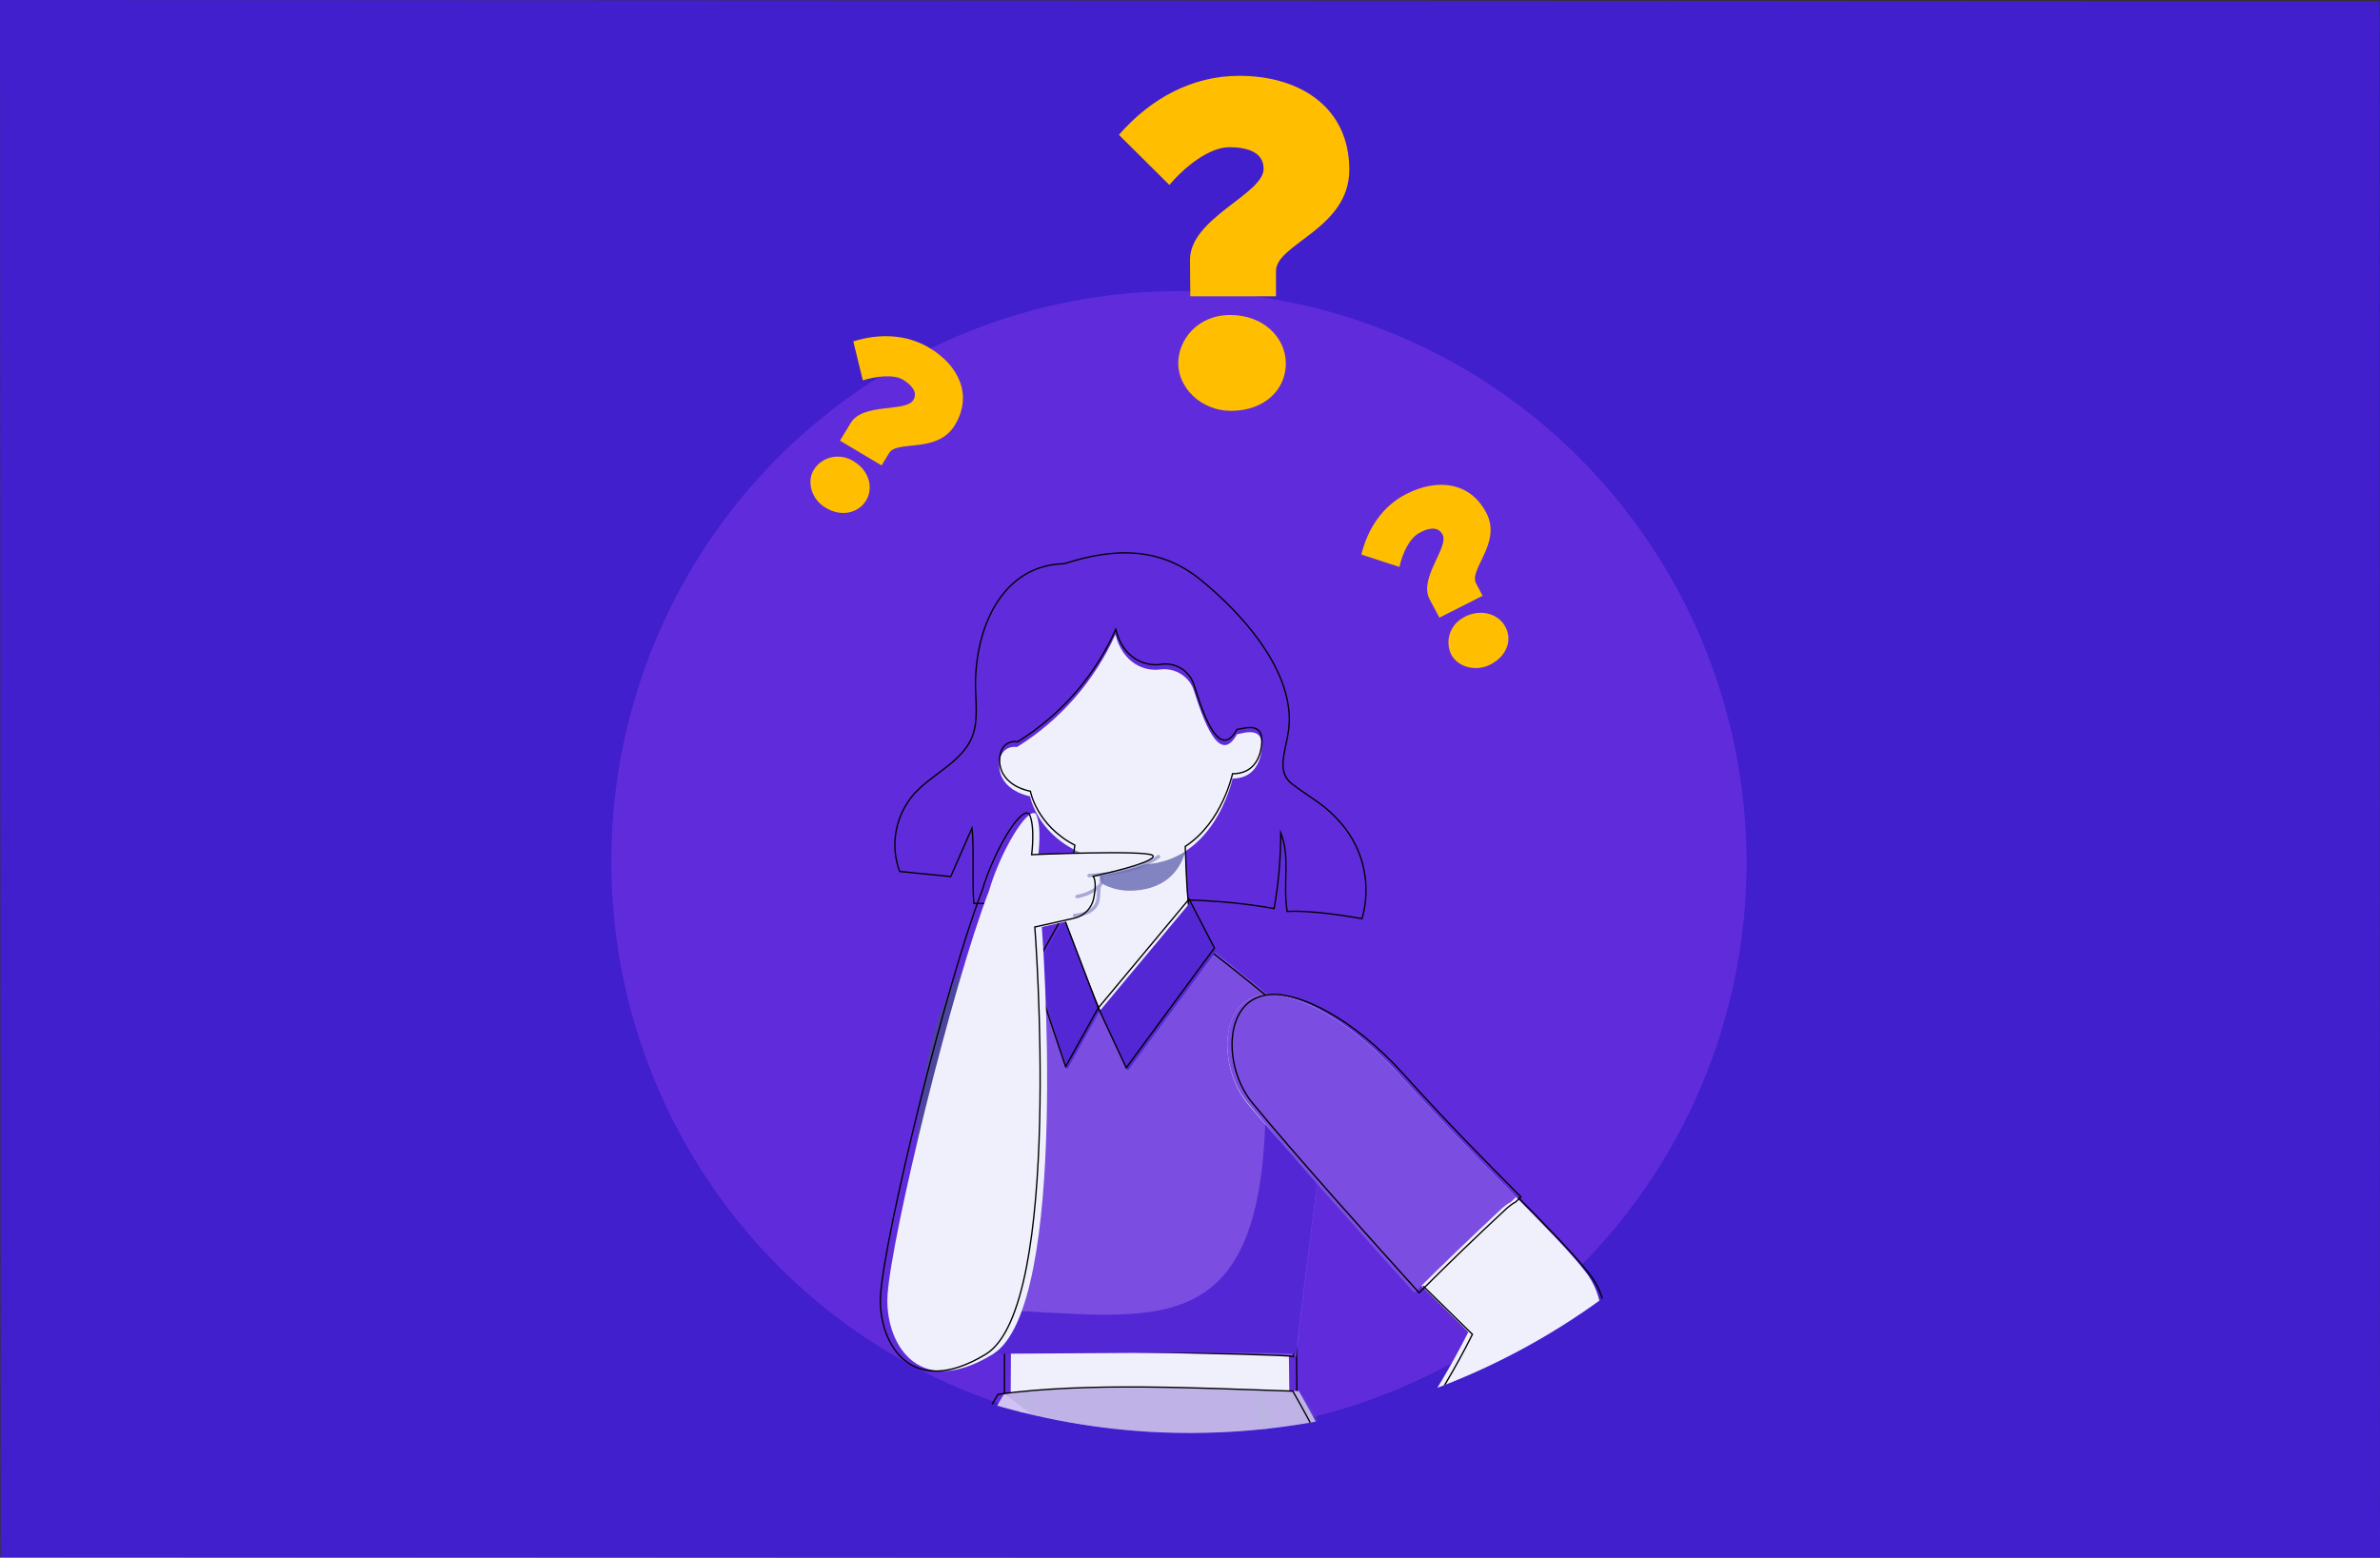 <?xml version="1.0" encoding="utf-8"?>
<!-- Generator: Adobe Illustrator 25.1.0, SVG Export Plug-In . SVG Version: 6.00 Build 0)  -->
<svg version="1.1" id="Capa_1" xmlns="http://www.w3.org/2000/svg" xmlns:xlink="http://www.w3.org/1999/xlink" x="0px" y="0px"
	 viewBox="0 0 750 491" style="enable-background:new 0 0 750 491;" xml:space="preserve">
<rect x="0" y="0" width="750" height="491" fill="#333333" stroke="none"/>
<style type="text/css">
	.st0{fill:#421FCC;}
	.st1{fill:#602CDB;}
	.st2{clip-path:url(#SVGID_2_);}
	.st3{fill:#F0F0FC;}
	.st4{fill:none;stroke:#000000;stroke-width:0.42;stroke-miterlimit:10;}
	.st5{fill:#8284C2;}
	.st6{opacity:0.2;}
	.st7{fill:#7272B3;}
	.st8{fill:#D2C2F4;}
	.st9{fill:none;stroke:#C8C9E5;stroke-width:1.05;stroke-miterlimit:10;}
	.st10{fill:#4D469E;}
	.st11{fill:#7B4EE1;}
	.st12{fill:#5427D5;}
	.st13{opacity:0.53;}
	.st14{fill:none;stroke:#6968B5;stroke-width:1.09;stroke-linecap:round;stroke-miterlimit:10;}
	.st15{fill:#FFBF00;}
</style>
<g id="Capa_2_1_">
	<g id="Capa_1-2">
		<polygon class="st0" points="750,491.2 0.2,490.8 0,0 749.8,0.4 		"/>
		
			<ellipse transform="matrix(0.996 -8.663236e-02 8.663236e-02 0.996 -22.149 33.215)" class="st1" cx="371.6" cy="271.8" rx="178.9" ry="180"/>
		<g>
			<defs>
				
					<ellipse id="SVGID_1_" transform="matrix(0.996 -8.663270e-02 8.663270e-02 0.996 -18.456 33.349)" cx="375" cy="229.3" rx="221.2" ry="222.5"/>
			</defs>
			<clipPath id="SVGID_2_">
				<use xlink:href="#SVGID_1_"  style="overflow:visible;"/>
			</clipPath>
			<g class="st2">
				<g id="Capa_1-3">
					<polygon class="st3" points="318.7,406 318.5,439.4 406.3,438.4 405.9,406 					"/>
					<polygon class="st4" points="316.6,408.5 316.5,441.9 408.7,441 408.4,408.5 					"/>
					<path class="st1" d="M336.3,178.8c-18.6,0.4-27.4,18.6-27.9,37c-0.1,5.9,1.1,12.2-1.1,17.7c-3.2,7.9-12.5,11.5-18.2,17.8
						c-5.8,6.7-7.6,16-4.5,24.4l16.1,1.6c2.2-5.1,4.5-10.2,6.7-15.3c0.7,5.5-0.1,18.2,0.6,23.8c31.2,0.2,63.9-4,94.6,1.6
						c1.4-7.9,2.1-15.9,2.1-23.9c3.1,8.2,0.6,14.9,2,24.8c6.4-0.4,17.3,1.1,23.6,2.3c3-10.5,0.6-21.8-6.6-30.1
						c-5.2-6-8.8-7.4-15.2-12.2s-0.9-12.1-1.1-21.1c-0.4-16.5-15-32.9-27.9-43.5s-27.7-10.8-43.5-5.6"/>
					<path class="st4" d="M335.3,177.7c-18.7,0.4-27.5,18.6-27.9,37c-0.1,5.9,1.1,12.2-1.1,17.7c-3.3,7.9-12.5,11.5-18.3,17.9
						c-5.8,6.7-7.6,16-4.5,24.4l16.1,1.6l6.7-15.3c0.7,5.5,0,18.2,0.6,23.8c31.2,0.2,63.9-4,94.6,1.6c1.4-7.9,2.1-15.9,2.1-23.9
						c3.1,8.2,0.6,14.9,2,24.8c6.4-0.4,17.3,1.1,23.6,2.3c3-10.5,0.6-21.8-6.6-30.1c-5.2-6-8.8-7.4-15.2-12.2s-0.9-12.1-1.1-21.1
						c-0.4-16.5-15-32.9-27.9-43.4S351.2,172.6,335.3,177.7"/>
					<path class="st3" d="M373.3,265.1c0,0,1.3,37.6,3.7,39.7c0.5,0.5,6.6,1.5,8.6,2.5c-6.2,11.7-33.3,39-33.3,39l-31.3-41.6l12.8-1
						l5-37.4L373.3,265.1z"/>
					<path class="st5" d="M374.4,261.4h-38.3c0,0,3.8,20.7,21.7,19.3S374.4,261.4,374.4,261.4z"/>
					<path class="st3" d="M388.4,218.7c0,0,1.7,11.2,1.2,12.5s8.8-4,8,4.8c-0.5,5.3-3.3,9.4-9.2,9.4c0,0-5.8,27.9-30.4,27.1
						c-29.8-1.1-33.4-21.5-33.4-21.5s-9.2-1.5-9.7-9.3c-0.2-7,5.4-6.3,5.4-6.3s-5-16.9-2-27.2s2.6-28.3,27.6-30.4
						s40.7,19.3,41.6,25.5C388.2,208.3,388.5,213.5,388.4,218.7z"/>
					<path class="st1" d="M343.9,176.4c8.4-1.7,17.1-0.8,25,2.5c27.1,7.9,21.9,50.5,21.9,50.5c-5.6,13-10.8,0.2-14.5-11.5
						c-1.3-4.5-5.8-7.4-10.5-6.9c-5.2,0.8-12-2-14.3-11c-6.6,14.6-17.3,26.9-30.9,35.4C315.5,237.2,291.6,184.4,343.9,176.4z"/>
					<g class="st6">
						<path class="st7" d="M482,923.3l-0.7,4.2c0,0-4.1,51.7-5.2,46.6l-10.3-50.8L482,923.3z"/>
					</g>
					<path class="st8" d="M409.3,438.5c14.2,24.9,21.8,43.1,30,74.7c9.5,36.7,107.8,366.1,112.3,432.9c-11.7,2.8-74.6,0.4-82,0
						c-14.2-66-86.2-322.8-96.3-364.8c-1.5-6.4-10.6-5.1-10.8,1.5c-3,72.1-15.1,292.5-9.5,365.2c-19.1,1-88.1,5.4-95.2,4.5
						c-7.7-82.1-3-412.2,58.6-513.1C344.7,435.5,380.7,437.6,409.3,438.5z"/>
					<path class="st9" d="M324.5,438.6c0,0-31.5,72.8-37.8,159.4c-6.4,88-18.7,353.9-18.7,353.9"/>
					<line class="st9" x1="531.8" y1="947.6" x2="395.9" y2="438"/>
					<g class="st6">
						<path class="st7" d="M316.5,439.4l129.3,97.3c0,0-17.9-75.1-36.5-98.2l-40.8-1.2h-5.8l-28.8,0.6c-2.2,0-4.3,0.1-6.5,0.3
							L316.5,439.4z"/>
					</g>
					<path class="st4" d="M407.4,438.5c14.2,24.9,21.8,43.1,30,74.8c9.5,36.7,107.8,366.1,112.3,432.9c-11.7,2.8-74.6,0.3-82,0
						c-14.2-66-86.2-322.8-96.3-364.8c-1.6-6.5-10.5-5.1-10.8,1.5c-3,72.1-15.1,292.5-9.5,365.2c-19.1,1-88.1,5.4-95.2,4.5
						c-7.8-82.1-3-412.3,58.6-513.1C342.8,435.6,378.8,437.6,407.4,438.5z"/>
					<path class="st10" d="M331.5,303.5c-0.3-0.7-33.2-29.1-41.7,47.5c-6.9,62.2-6.5,68.8-6.5,68.8s30.9,7.7,32.4,4.4
						C354.4,340.3,331.5,303.5,331.5,303.5z"/>
					<path class="st11" d="M334.2,300.3c-3.8,3.8-34.1,67.1-34.9,86.4c-0.5,13.1,1.7,26.2,6.3,38.5c0,0,100.6,1.5,102.8,2.4
						c6.3-57.3,15.4-97.7-0.1-106.9c0,0-28.2-23.3-32.6-25.9C375.6,294.8,345.8,344.8,334.2,300.3z"/>
					<path class="st4" d="M376,290.2c-1.9-1.7-2.1-14.2-2.5-23.4c11.7-7.6,14.9-22.9,14.9-22.9c6,0,8.7-4.1,9.2-9.4
						c0.7-7.7-6.4-4.5-7.8-4.6c-5.2,9.5-10.1-2.8-13.5-13.9c-1.4-4.5-5.8-7.3-10.4-6.6c-5.2,0.8-12.1-2-14.3-11
						c-6.5,14.6-17.3,27-30.9,35.4c-0.3,0.1-0.6,0-0.9-0.1c-1.5,0.1-4.9,0.8-4.8,6.4c0.5,7.9,9.7,9.3,9.7,9.3s1.9,10.7,14,17
						l-3.2,25.4l11.3,27.3c0.2,0.5,0.8,0.8,1.3,0.6c0,0,0,0,0.1,0c0.1-0.1,0.3-0.1,0.4-0.2L376,290.2z"/>
					<polygon class="st12" points="383.3,299.7 375.3,284.2 346.6,318.6 355.4,337.5 					"/>
					<polygon class="st12" points="335.5,289.5 346.6,318.6 336.3,337.1 326,306.5 					"/>
					<polygon class="st4" points="382.7,298.8 374.7,283.4 346.1,317.7 354.9,336.6 					"/>
					<polygon class="st4" points="335,288.6 346.1,317.7 335.8,336.2 325.5,305.6 					"/>
					<path class="st4" d="M326.2,313.3c-10.2,20.5-27.1,59.1-27.7,73.4c-0.5,13.1,1.7,26.2,6.3,38.5c0,0,100.6,1.5,102.8,2.4
						c6.3-57.3,15.4-97.7-0.2-106.9c0,0-15-12.4-24.9-20.1"/>
					<path class="st12" d="M401.7,329.4c0.3,0,0.6-0.1,0.9-0.2c6.3-3.3,13,0.9,13.8,7.9c2.2,18.5-3.6,49.8-8,89.7
						c-2.2-0.9-102,0-102,0s-1.5,1.8-2.5-6.8c-0.4-3.5,2.1-6.8,5.7-7.2c0.3,0,0.6-0.1,1,0c54.7,1.6,92.2,15.6,87.9-81.2
						C398.3,330,400.2,329.4,401.7,329.4z"/>
					<path class="st3" d="M328.3,292.2c0,0,9.2,119.7-15.5,134.7c-24.2,14.7-34.1-4.5-33.1-18.8c1.3-19,20.4-97.4,32-127.4
						c3.5-12.1,12-26.4,14.7-24.2c2,3.8,0.8,12.9,0.8,12.9s35.5-1.5,38.1,0.2c1.2,0.8-2.6,3.1-18.7,6.6c0.7,1.8,0.8,3.7,0.4,5.5
						c-0.5,3.9-3.4,7.1-7.2,7.9L328.3,292.2z"/>
					<g class="st13">
						<path class="st14" d="M365.1,270c-6.2,4.5-14.3,5.4-21.9,6"/>
						<path class="st14" d="M347.2,276.3c-0.4,0.6-0.1,1.4-0.2,2.1c-0.2,0.5-0.5,1-1,1.3c-1.9,1.5-4.2,2.5-6.6,2.9"/>
						<path class="st14" d="M346.3,279.5c-0.2,2,0.1,4.1-0.9,5.8c-0.7,1.1-1.8,2-3,2.4c-1.2,0.5-2.5,0.8-3.8,0.9"/>
					</g>
					<path class="st4" d="M326.1,292.2c0,0,9.2,119.7-15.5,134.7c-24.2,14.7-34.1-4.5-33.1-18.8c1.3-19,20.4-97.4,32-127.4
						c3.6-12.1,11.9-26.4,14.8-24.2c2,3.8,0.8,12.9,0.8,12.9s35.5-1.5,38.1,0.2c1.2,0.8-2.6,3.1-18.7,6.6c0.9,1.4,0.7,4.2,0.2,6.8
						c-0.6,3.2-3,5.7-6.1,6.4L326.1,292.2z"/>
					<path class="st3" d="M501.5,427.5c4.9-8.5,4.1-19.1-2-26.8c-10.4-13.2-31.5-31.9-58.6-62c-16.4-18.2-33-26-42.2-25.2
						c-14.7,1.1-14.9,22.9-5.6,34.3c20,24.4,68.1,70.2,69.6,72.1c-11.3,22.4-22.9,37.2-32.4,50.9c-0.5,0.7-1.1,1.4-1.8,2
						c-3.6,3.2-6.2,7.4-7.6,12c-3.1,11.1-7.4,28.7-4.2,28.1c4.8-0.8,11.1-16.2,11.1-16.2s-3.6,41.4,4,42.2c0.8-0.8,6.8-26.8,6-31.5
						c0,0-2.4,30.4,0,32.3c6.4,5.1,5.2-3.5,5.2-3.5l3.2-41.8C446.4,494.3,483.6,458.1,501.5,427.5z"/>
					<path class="st11" d="M398.7,313.5c9.3-0.7,25.9,7.1,42.2,25.2c14.2,15.7,26.7,28.3,36.9,38.6l-1.6,1.5l-0.1,0.1
						c-1,0.5-1.9,1.2-2.7,1.9c-9.4,8.8-18.6,17.6-27.7,26.7c-15-16.6-39.1-43.5-52.5-59.8C383.8,336.4,383.9,314.6,398.7,313.5z"/>
					<path class="st4" d="M400.2,313.5c9.2-0.7,25.9,7.1,42.2,25.2c14.2,15.8,26.7,28.3,36.9,38.6l-1.6,1.5l-0.1,0.1
						c-1,0.5-1.9,1.2-2.7,1.9c-9.4,8.7-18.6,17.6-27.7,26.7c-15-16.6-39.1-43.5-52.5-59.8C385.3,336.4,385.4,314.6,400.2,313.5z"/>
					<path class="st15" d="M352.6,42.5c10.2-11.7,23.3-18.6,37.9-18.6c19.4,0,34.7,10.1,34.7,29.6c0,18.7-23.2,23.3-23.1,32v7.9h-27
						l-0.1-11.5c0-13.2,23.2-20.7,23.2-28.7c0-5.5-5.7-6.8-10.8-6.8c-6.3,0-14,6.1-18.9,11.9L352.6,42.5z M387.8,99.3
						c10.3,0,17.4,7.1,17.4,15.3s-6.7,14.9-17.3,14.9c-9.5,0-16.6-7.4-16.6-14.9C371.2,107.3,377.3,99.2,387.8,99.3L387.8,99.3z"/>
					<path class="st15" d="M429,174.8c2.1-8.5,6.9-15.4,14.2-19.1c9.8-5,20.1-3.8,25.2,6c4.9,9.4-5.5,17.7-3.3,22.1l2.1,4l-13.6,6.9
						l-3.1-5.8c-3.5-6.7,6.2-16.4,4.1-20.4c-1.5-2.8-4.6-2-7.2-0.6c-3.2,1.6-5.5,6.6-6.4,10.8L429,174.8z M461.6,194.4
						c5.2-2.6,10.6-0.9,12.8,3.2s0.5,9.2-4.8,11.9c-4.8,2.4-10.3,0.6-12.3-3.2c-2.1-4.4-0.2-9.7,4.2-11.8L461.6,194.4L461.6,194.4z"
						/>
					<path class="st15" d="M268.9,107.6c8.4-2.6,16.8-2.2,23.9,2c9.4,5.6,13.8,15,8.1,24.4c-5.5,9.1-18.2,4.6-20.7,8.8l-2.4,3.9
						l-13.1-7.8l3.4-5.6c3.9-6.4,17.4-3.3,19.7-7.2c1.6-2.6-0.8-4.9-3.2-6.4c-3-1.8-8.6-1.1-12.7,0.2L268.9,107.6z M269,145.4
						c5,3,6.3,8.5,3.9,12.4s-7.7,5.3-12.8,2.2c-4.6-2.8-5.9-8.4-3.6-12C259.2,143.8,264.8,142.7,269,145.4L269,145.4z"/>
					<path class="st4" d="M448.5,405.4c8.7,8.6,14.9,14.6,15.5,15.2c-11.2,22.4-22.9,37.2-32.4,50.9c-0.5,0.7-1.1,1.4-1.7,2
						c-3.6,3.2-6.2,7.4-7.6,12c-3.1,11.1-7.4,28.7-4.2,28.1c4.8-0.8,11.1-16.1,11.1-16.1s-3.6,41.4,4,42.2c0.8-0.8,6.8-26.8,6-31.5
						c0,0-2.4,30.4,0,32.3c6.4,5.1,5.2-3.5,5.2-3.5l3.2-41.8c0,0,37.4-36.2,55.2-66.9c4.9-8.5,4.1-19.1-2-26.8
						c-5.1-6.5-12.7-14.2-22.3-24"/>
				</g>
			</g>
		</g>
	</g>
</g>
</svg>
